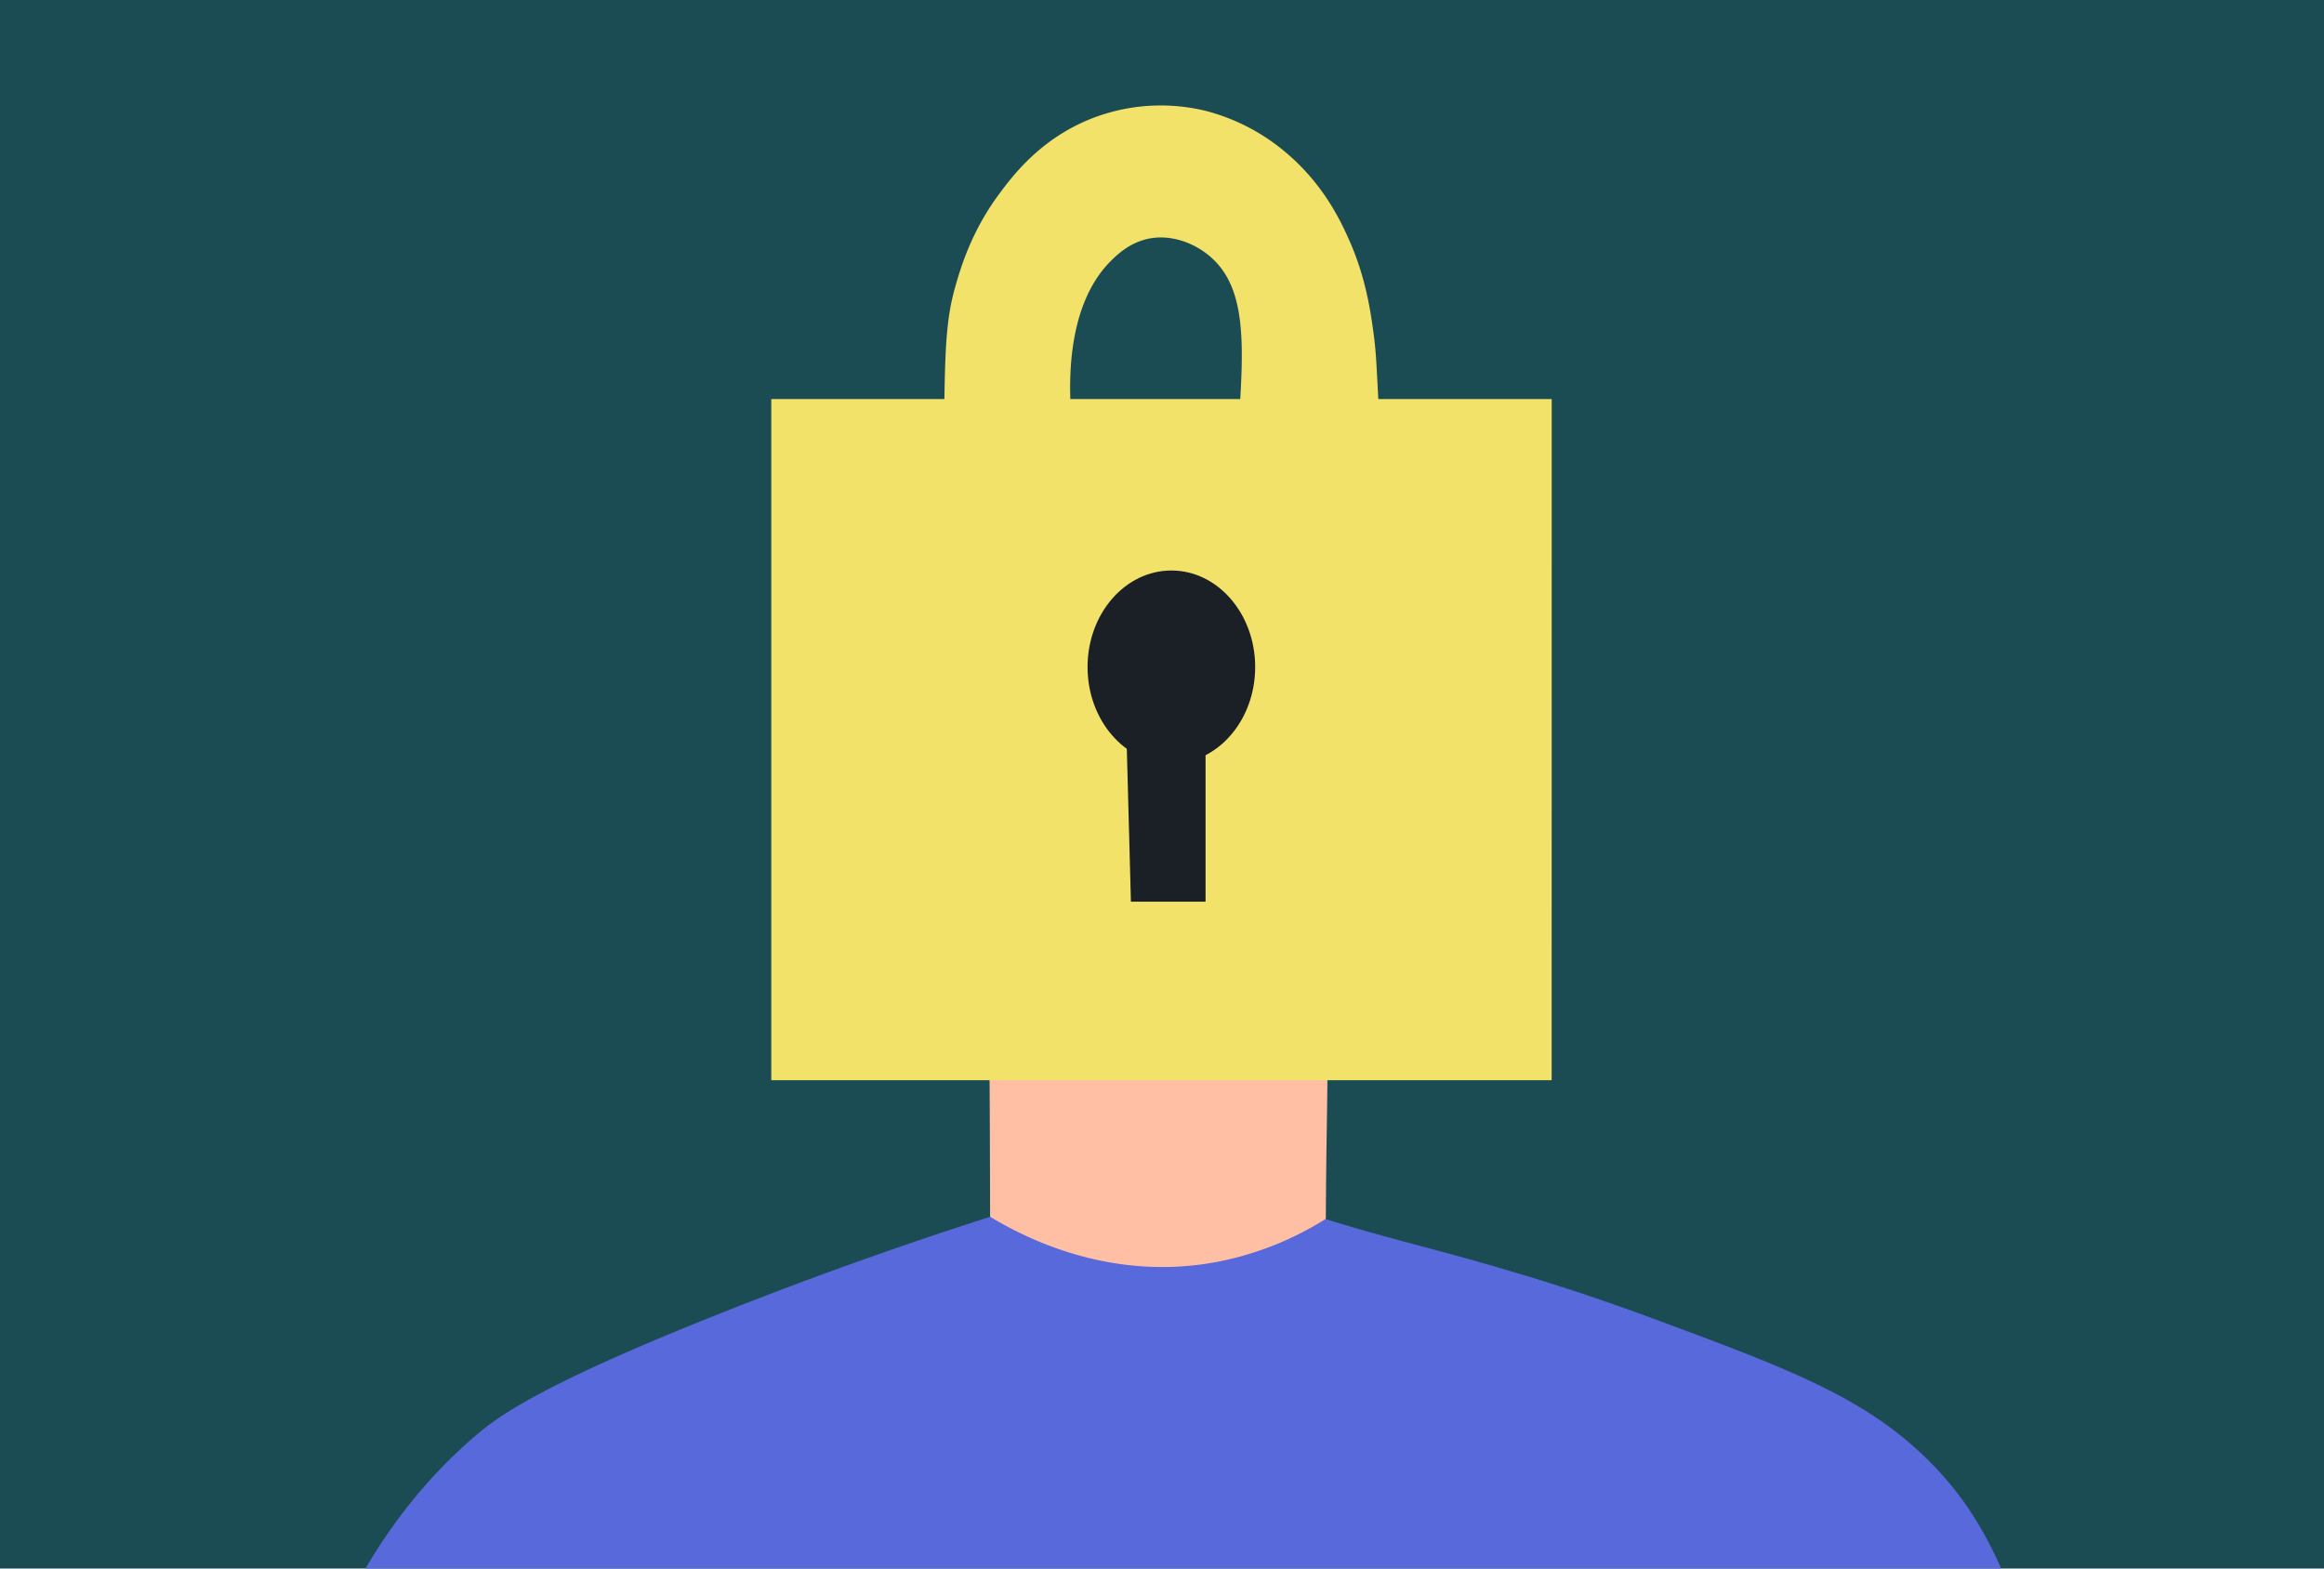 <svg id="Layer_1" data-name="Layer 1" xmlns="http://www.w3.org/2000/svg" viewBox="0 0 1600 1080"><defs><style>.cls-1{fill:#1b4c53;}.cls-2{fill:#5869db;}.cls-3{fill:#ffbfa5;}.cls-4{fill:#f3e269;}.cls-5{fill:#1b1f26;}</style></defs><rect id="Background" class="cls-1" x="-15.81" y="-14.02" width="1632.59" height="1109.45"/><path class="cls-2" d="M195.5,1409.84s0-.31,0-.9c-3.13-68.61-7.46-166,22.45-254.4C226.06,1130.45,254.07,1050.88,328,988c14.13-12,42.88-34.44,174.58-86.32,73.82-29.09,136-50.09,179.26-63.91,0,0,18.92-3,159.15-8.06a206.48,206.48,0,0,1,71.55,9.61c43.93,13.85,77.47,20.93,129.37,36.52,0,0,42.53,12.21,92,30.51,94.69,35,146.7,54.3,190.12,95.65,47.26,45,62.72,95.6,85.87,171.4,15.28,50,33.17,129.29,29.62,230.7C1406.48,1405.05,195.5,1409.82,195.5,1409.84Z"/><path class="cls-3" d="M680.28,720.6h0c0,.13.56.25.56.25.35.07.64,31.71.81,116.91,22.84,13.84,81.93,45,155.87,31.17a217.56,217.56,0,0,0,75.26-29.7s.17-32.35.65-61.12c.24-14.43.53-35.39.67-61.12Z"/><path class="cls-4" d="M1068.26,743.78H531v-469h537.31Z"/><path class="cls-4" d="M657.51,198c3.86-13.63,11.2-38.62,30.52-64.63,9.35-12.58,27-35.77,58.92-49.85a130.37,130.37,0,0,1,83.58-7.07,138.9,138.9,0,0,1,53.33,27.38c27.42,22.46,39.62,49.31,45.26,62.07,11.22,25.43,14.53,48.78,16.53,63.63,1.39,10.27,1.8,17.69,2.33,27.55,2.7,50.44,4,75.65-5,86.49-20.76,24.83-81.62,13.22-92.05-12.63-2.2-5.46-.81-8.22.52-20.42.1-.86.53-6.07,1.22-16.51,3.37-51.39,5.91-90.26-15-113-11-12-28.57-19.6-45.05-17-14.29,2.25-23.76,11.56-28.16,16-45.6,46-21.62,147-19.71,147,.06,0,.3-.1.43,0,.46.46-1.33,3.21-1.73,3.92-15.06,26.25-70.18,31.43-88.38,7.39-3.76-5-5.48-10.55-5.11-44.33C650.52,245.79,650.78,221.69,657.51,198Z"/><ellipse class="cls-5" cx="806.45" cy="459.28" rx="57.7" ry="66.47"/><polygon class="cls-5" points="778.6 620.85 829.99 620.85 829.99 506.37 775.53 506.37 778.6 620.85"/></svg>